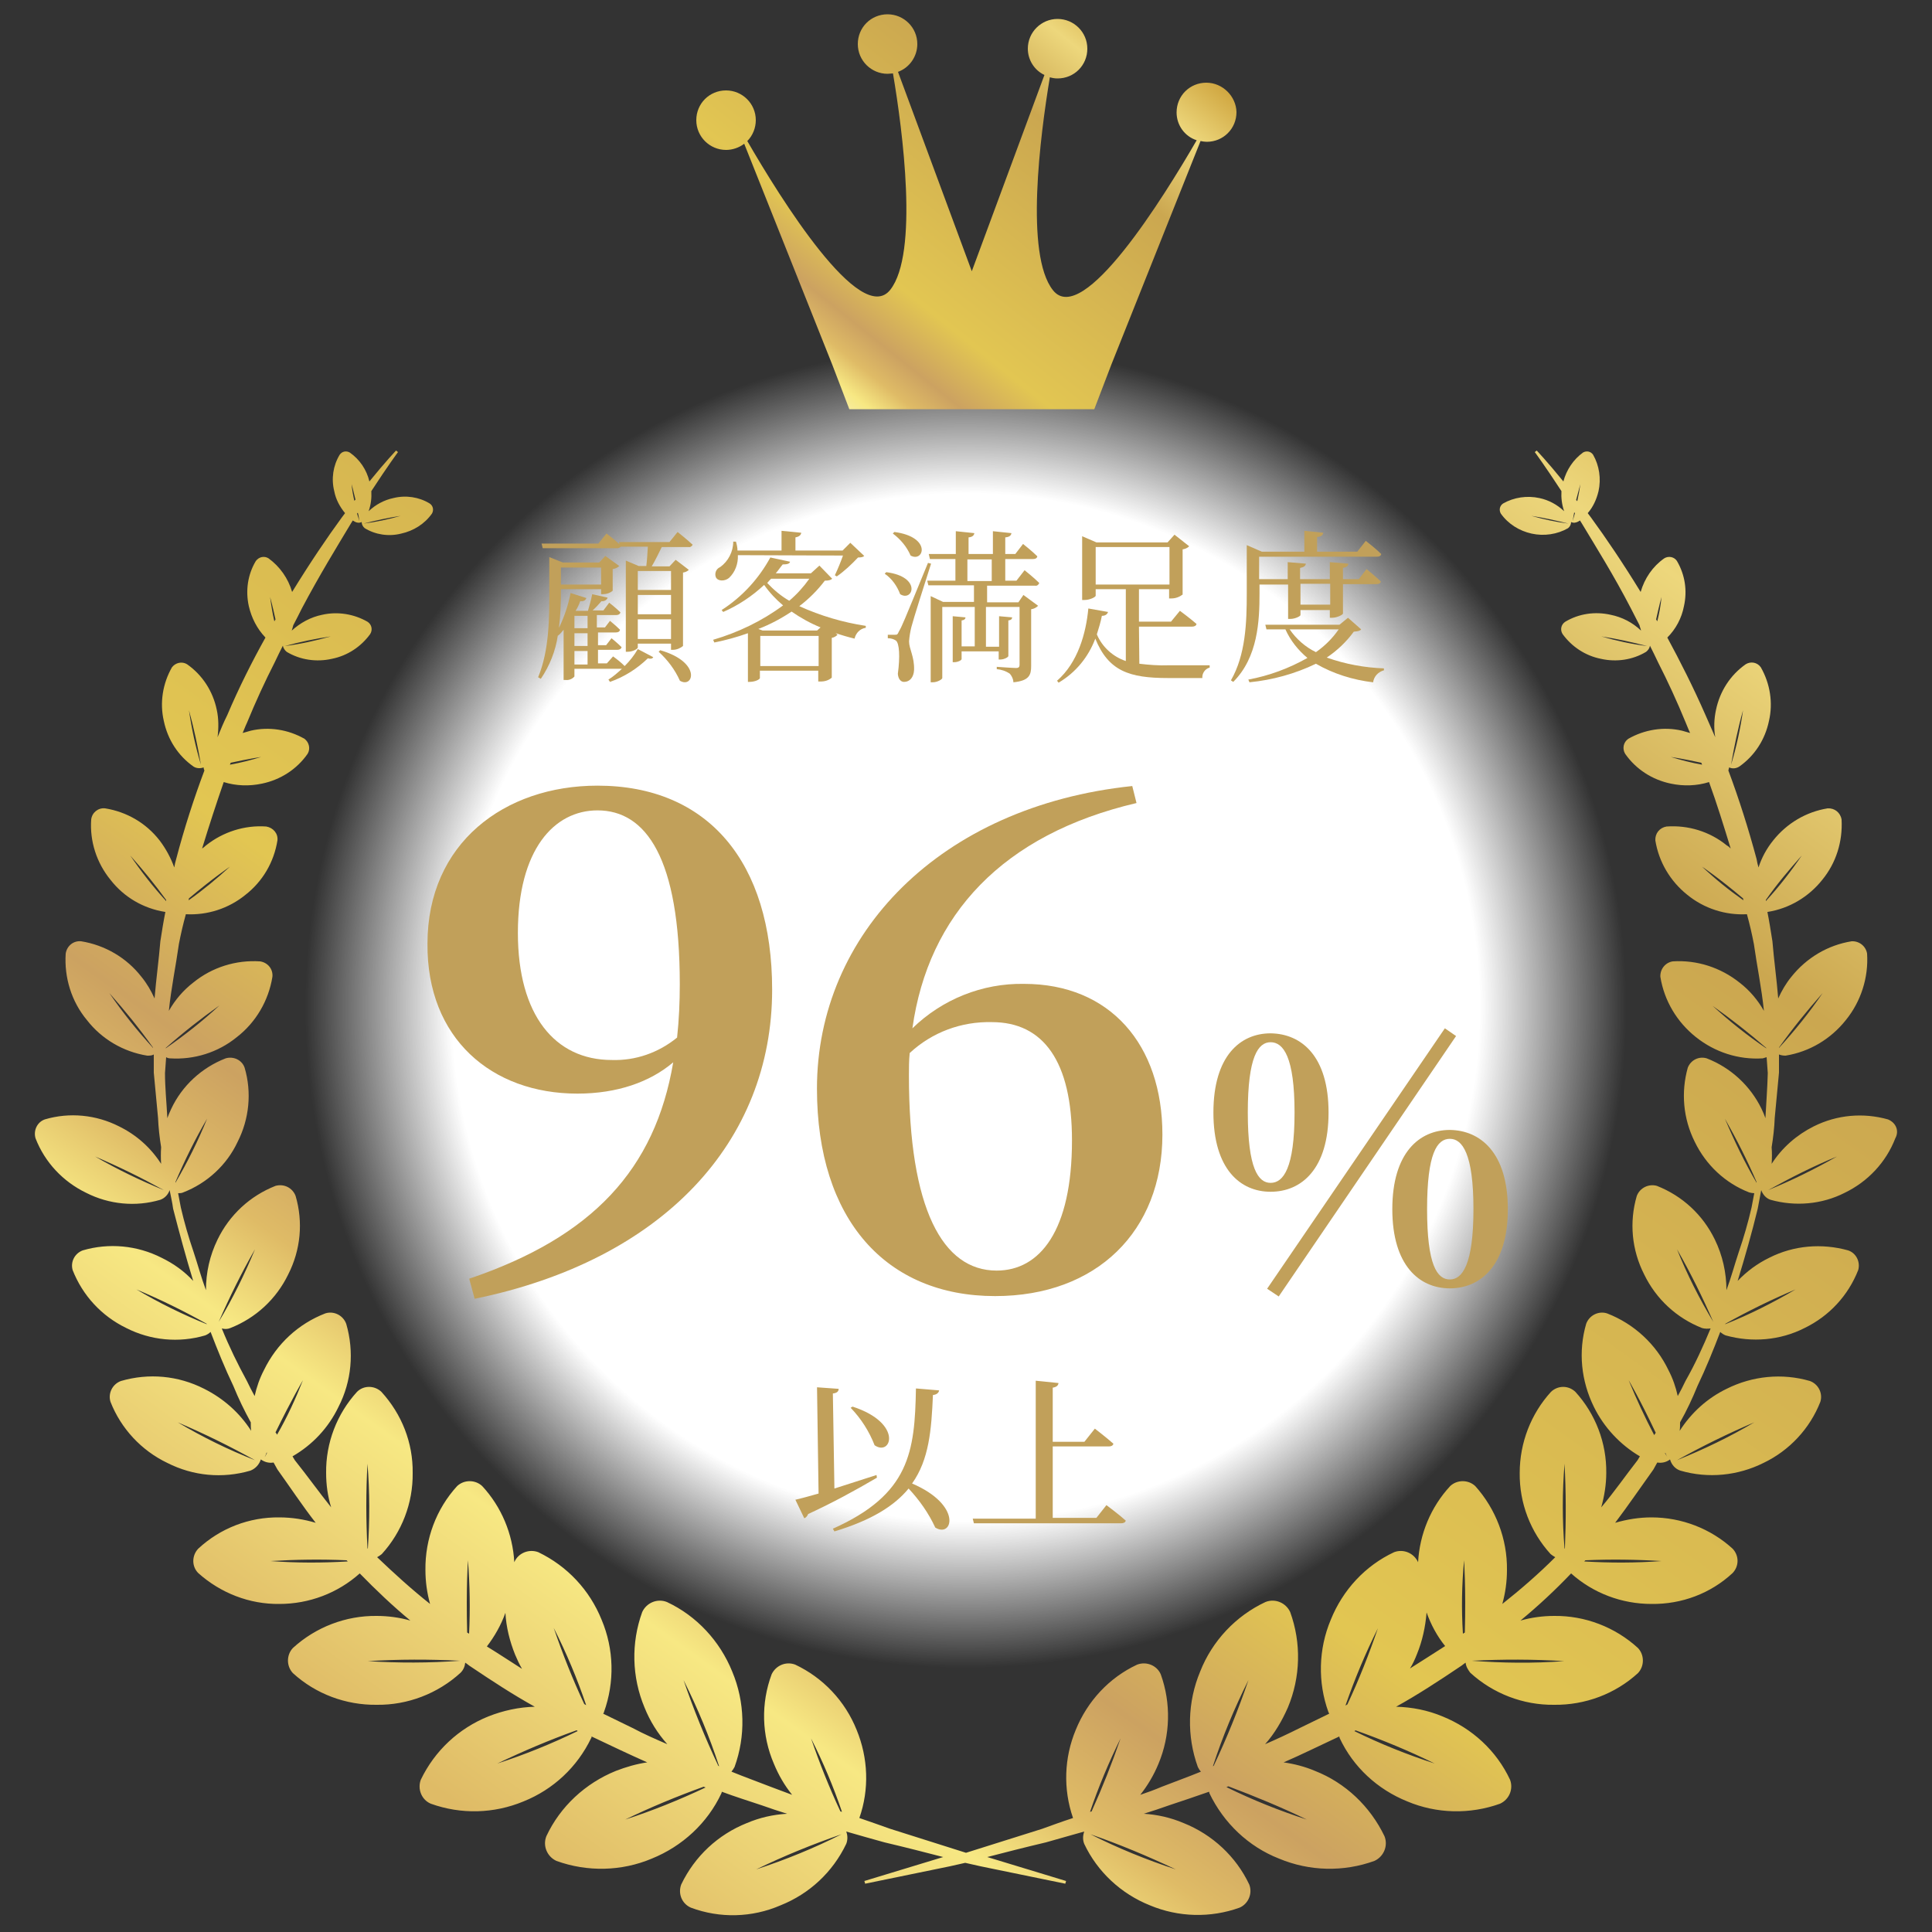 <?xml version="1.0" encoding="utf-8"?>
<!-- Generator: Adobe Illustrator 26.0.1, SVG Export Plug-In . SVG Version: 6.00 Build 0)  -->
<svg version="1.1" id="レイヤー_1" xmlns="http://www.w3.org/2000/svg" xmlns:xlink="http://www.w3.org/1999/xlink" x="0px"
	 y="0px" viewBox="0 0 500 500" style="enable-background:new 0 0 500 500;" xml:space="preserve">
<rect x="0" y="0" width="500" height="500" fill="#333333" stroke="none"/>
<style type="text/css">
	.st0{fill:url(#楕円形_256_00000131352222563671396950000004770620535783595944_);}
	.st1{fill:#C1A05A;}
	.st2{fill:url(#パス_5120_00000150793018039129349260000006140059755083638164_);}
	.st3{fill:url(#パス_5124_00000026850241429323365710000014392521215120826765_);}
</style>
<g>
	
		<radialGradient id="楕円形_256_00000091703372690181007740000006561957951687782583_" cx="2.327" cy="499.028" r="0.887" gradientTransform="matrix(194 0 0 -194 -201.5 97071.469)" gradientUnits="userSpaceOnUse">
		<stop  offset="0" style="stop-color:#FFFFFF"/>
		<stop  offset="0.778" style="stop-color:#FFFFFF"/>
		<stop  offset="1" style="stop-color:#FFFFFF;stop-opacity:0"/>
	</radialGradient>
	
		<circle id="楕円形_256" style="fill:url(#楕円形_256_00000091703372690181007740000006561957951687782583_);" cx="250" cy="260.1" r="172"/>
	<g id="グループ_2469" transform="translate(73.562 75.275)">
		<path id="パス_5115" class="st1" d="M85.1,94.6c1.1,0.8,2.1,1.6,3,2.5c1.3-1.3,2.5-2.8,3.4-4.4l4,2.1c-0.2,0.4-0.7,0.5-1.4,0.3
			c-2.8,2.7-6.1,4.8-9.8,6.1l-0.4-0.6c1.3-0.8,2.4-1.8,3.5-2.8H75.1v2c-0.6,0.7-1.5,1-2.3,0.9h-0.5v-13c-0.4,0.5-0.9,1.1-1.4,1.5
			l-0.1,0c-0.6,4-2.1,7.8-4.4,11.2l-0.7-0.4c2.9-7,2.9-15.4,2.9-22.4v-8.7l3.5,1.4h9.4l1.6-1.7l3.6,2.6c-0.5,0.5-1.1,0.7-1.7,0.8
			v5.6c-0.7,0.6-1.6,0.9-2.6,0.9H82v-1.3H71.6v0.3c0,3.2-0.1,6.5-0.5,9.7c1.4-2.9,2.4-5.9,3-9l4.1,1.3c-0.2,0.5-0.6,0.9-1.6,0.8
			c-0.3,0.9-0.7,1.7-1.2,2.5l0.1,0h3.1c0.4-1.4,0.8-2.8,1.1-4.3l4,0.9c-0.2,0.6-0.9,1-1.6,0.9c-0.7,0.8-1.5,1.7-2.3,2.4h2.8l1.5-2
			c0,0,1.8,1.4,2.9,2.5c-0.1,0.5-0.6,0.7-1.1,0.7h-5v3.2H83l1.3-1.7c0,0,1.6,1.3,2.6,2.3c-0.1,0.5-0.5,0.7-1.1,0.7h-4.6v3.3h2.1
			l1.4-1.8c0,0,1.6,1.3,2.6,2.3c-0.1,0.5-0.6,0.7-1.1,0.7h-5v3.5h2.3L85.1,94.6z M101.8,62.4c0,0,2.4,1.9,3.9,3.3
			c-0.2,0.4-0.6,0.7-1.1,0.6h-6.9c-0.8,1.6-1.7,3.5-2.6,5h4.6l1.6-1.7l3.4,2.6c-0.4,0.4-0.9,0.6-1.5,0.7v19c-0.7,0.6-1.7,1-2.6,1
			h-0.5v-1.6h-8.6v1c0,0.3-1.2,1.1-2.6,1.1h-0.5V69.8l3.3,1.4h2c0.2-1.5,0.3-3.5,0.4-5h-7c-0.3,0.3-0.6,0.4-1,0.4H66.9l-0.3-1.2
			h14.7l2.1-2.6c0,0,2,1.5,3.4,2.8l-0.2-0.6h13.1L101.8,62.4z M71.6,71.6V76H82v-4.4H71.6z M75.1,84.1v3.2h3.4v-3.2H75.1z
			 M78.5,88.6h-3.4v3.3h3.4V88.6z M75.1,96.7h3.4v-3.5h-3.4V96.7z M91.5,72.5v4.9h8.6v-4.9H91.5z M91.5,83.7h8.6v-5h-8.6V83.7z
			 M100.1,90.1v-5.1h-8.6v5.1H100.1z M97.3,93c10.8,3.1,8.6,10,5.1,7.9c-1.3-2.9-3.2-5.4-5.5-7.5L97.3,93z"/>
		<path id="パス_5116" class="st1" d="M141.8,74.5c-0.3,0.3-0.8,0.5-1.9,0.5c-1.9,2.5-4.1,4.7-6.6,6.6c5.5,2.5,11.3,4.2,17.2,5.1
			l0,0.5c-1.5,0.2-2.6,1.4-2.9,2.8c-1.7-0.4-3.3-0.9-4.9-1.4l0.5,0.4c-0.4,0.4-0.9,0.7-1.5,0.8v10.3c-0.8,0.7-1.8,1-2.9,1h-0.6v-2.8
			h-15.1v1.9c0,0.3-1.1,1-2.8,1H120V88.6c-2.8,1-5.7,1.8-8.7,2.4l-0.3-0.7c6.5-1.9,12.7-4.9,18.1-8.9c-1.8-1.5-3.5-3.3-4.9-5.3
			c-3.1,2.9-6.7,5.3-10.6,7l-0.4-0.5c5.3-3.4,9.6-8.1,12.6-13.6l5.1,1.1c-0.1,0.5-0.7,0.7-1.9,0.7c-0.6,0.7-1.1,1.5-1.8,2.3h9.1
			l2.2-2L141.8,74.5z M117.4,68.4c0.1,2.2-0.7,4.4-2.3,5.9c-1.1,0.9-2.9,0.9-3.4-0.2c-0.4-1,0.1-2.2,1.1-2.6c2.1-1.5,3.4-4,3.4-6.6
			h0.7c0.2,0.7,0.4,1.5,0.4,2.3h11.4v-5.1l5.1,0.5c-0.1,0.6-0.5,1-1.5,1.2v3.4h12.2l2-2l3.6,3.4c-0.3,0.3-0.8,0.4-1.6,0.4
			c-1.7,1.8-3.5,3.5-5.5,4.9l-0.5-0.3c0.8-1.7,1.5-3.4,2.1-5.1L117.4,68.4z M138.8,87.1c-2.7-1.1-5.2-2.5-7.5-4.1
			c-2.7,1.8-5.5,3.3-8.6,4.5l1.1,0.4h14.1L138.8,87.1z M138.3,97.1v-7.8h-15.1v7.8H138.3z M126,74.5c-0.3,0.3-0.7,0.7-1,1.1
			c1.7,1.8,3.6,3.4,5.7,4.6c2-1.7,3.7-3.6,5.2-5.7L126,74.5z"/>
		<path id="パス_5117" class="st1" d="M155.8,72.8c9.3,1.2,6.9,7.8,3.6,5.7c-0.8-2.1-2.1-4-4-5.3L155.8,72.8z M167.4,70.6
			c-1.6,5-4.6,14.4-5.1,16.4c-0.3,1.2-0.5,2.4-0.6,3.7c0,2,1.4,3.9,1.3,7.4c-0.1,1.9-1.1,3.1-2.6,3.1c-0.8,0-1.5-0.7-1.6-2.1
			c0.6-4.4,0.4-7.9-0.5-8.6c-0.6-0.4-1.3-0.6-2.1-0.6v-0.9h1.8c0.6,0,0.7,0,1.1-0.9c0.8-1.4,0.8-1.4,7.5-17.7L167.4,70.6z
			 M157.9,62.4c9.8,1.3,7.6,8,4.2,6.1c-1-2.3-2.6-4.2-4.6-5.7L157.9,62.4z M191.3,78.7l3.8,2.8c-0.5,0.5-1.1,0.8-1.8,0.9v14.7
			c0,2.3-0.5,3.8-4.6,4.2c0-0.8-0.4-1.6-0.9-2.2c-1-0.7-2.2-1.1-3.4-1.2v-0.6c0,0,4.1,0.3,5,0.3c0.7,0,0.9-0.3,0.9-0.8V81.8h-8.7
			v10.3h3.4v-7.9l3.4,0.3c-0.1,0.5-0.3,0.7-1,0.8v9.2c0,0.3-1.1,0.9-2,0.9h-0.5v-2.1h-9.6v2c0,0.3-1,0.8-1.9,0.8h-0.4V84.2l3.3,0.3
			c0,0.4-0.3,0.7-1,0.8v6.7h3.4V81.8h-8.4v18.4c0,0.3-1.2,1.1-2.5,1.1h-0.5V79l3.2,1.5h8v-4.3h-11.8l-0.3-1.2h7.3v-5.6h-6.6
			l-0.3-1.3h7v-5.9l4.8,0.5c-0.1,0.6-0.5,1-1.5,1.1v4.3h6.3v-5.9l4.8,0.5c-0.1,0.6-0.5,1-1.6,1.1v4.3h2.6l2-2.6c0,0,2.3,1.8,3.7,3.2
			c-0.1,0.5-0.5,0.7-1.1,0.7h-7.2v5.6h2.9l2.1-2.7c0,0,2.4,1.9,3.8,3.3c-0.2,0.5-0.6,0.8-1.1,0.7h-12.4v4.3h8.1L191.3,78.7z
			 M176.8,75.1h6.3v-5.6h-6.3V75.1z"/>
		<path id="パス_5118" class="st1" d="M221.3,96.5c2.5,0.3,5.1,0.5,7.6,0.4c2.4,0,7.9,0,10.6,0v0.6c-1.2,0.3-2,1.5-1.9,2.7h-8.9
			c-10,0-15.4-1.8-18.8-10.2c-1.8,4.8-5.1,8.8-9.5,11.4l-0.4-0.5c5.4-4.7,7.5-12.3,8.1-18.7l5.1,0.9c-0.2,0.6-0.7,1-1.6,1
			c-0.3,1.6-0.8,3.2-1.3,4.8c1.4,3.3,4.2,5.8,7.5,6.9V77.2H210v1.7c0,0.3-1.4,1.1-2.9,1.1h-0.6V63.5l3.7,1.6h18.4l1.8-2l3.8,3
			c-0.5,0.5-1.1,0.7-1.7,0.8v11.7c-0.8,0.6-1.8,1-2.9,1h-0.6v-2.4h-7.8v8.4h8.3l2.3-2.8c0,0,2.7,2,4.3,3.4c-0.1,0.5-0.6,0.7-1.2,0.7
			h-13.7L221.3,96.5z M229.1,76v-9.7H210V76H229.1z"/>
		<path id="パス_5119" class="st1" d="M252.4,78.3c0,7.1-0.4,16.5-6.8,22.9l-0.6-0.4c3.8-6.6,4.1-14.9,4.1-22.5V65.8l3.9,1.7h11
			v-5.4l4.9,0.5c-0.1,0.6-0.5,1-1.6,1.1v3.8h10.4l2.2-2.8c0,0,2.6,2,4,3.4c-0.1,0.5-0.5,0.7-1.1,0.7h-30.5v5.8h7.4v-4.4l4.7,0.4
			c-0.1,0.6-0.5,0.9-1.5,1.1v2.9h7.7v-4.4l4.8,0.4c-0.1,0.6-0.4,0.9-1.4,1.1v2.9h4.1l2-2.6c0,0,2.3,1.9,3.7,3.2
			c-0.1,0.5-0.5,0.7-1.1,0.7H274v7.6c0,0.3-1.5,1.1-2.8,1.1h-0.6v-2H263v1.3c0,0.3-1.4,1-2.6,1h-0.6v-8.9h-7.4L252.4,78.3z
			 M278.7,87.6c-0.3,0.4-0.8,0.5-1.9,0.6c-1.9,2.6-4.3,4.9-7,6.7c4.8,1.7,9.7,2.6,14.8,2.8l0,0.5c-1.5,0.4-2.6,1.6-2.8,3.1
			c-5.2-0.6-10.3-2.2-14.8-4.8c-5.4,2.6-11.2,4.2-17.2,4.8l-0.3-0.7c5.4-1,10.5-2.9,15.3-5.6c-2.4-2-4.4-4.5-5.7-7.4h-4.9l-0.3-1.2
			h19.2l2.2-1.8L278.7,87.6z M260.2,87.6c1.7,2.5,4.1,4.6,6.8,5.9c2.3-1.6,4.3-3.6,5.9-5.9H260.2z M263,75.8v5.4h7.7v-5.4H263z"/>
	</g>
	
		<linearGradient id="パス_5120_00000102524926066692822600000011016549538638947498_" gradientUnits="userSpaceOnUse" x1="1.264" y1="498.28" x2="2.878" y2="500.043" gradientTransform="matrix(271.991 0 0 -213.948 -318.487 107081.727)">
		<stop  offset="0.11" style="stop-color:#DFBB66"/>
		<stop  offset="0.229" style="stop-color:#F7E883"/>
		<stop  offset="0.273" style="stop-color:#DFBB66"/>
		<stop  offset="0.322" style="stop-color:#CCA261"/>
		<stop  offset="0.412" style="stop-color:#E2C652"/>
		<stop  offset="0.768" style="stop-color:#CBA750"/>
		<stop  offset="0.893" style="stop-color:#EDD77C"/>
		<stop  offset="1" style="stop-color:#CDA23B"/>
	</linearGradient>
	<path id="パス_5120" style="fill:url(#パス_5120_00000102524926066692822600000011016549538638947498_);" d="M488.6,289.7
		c-6.4-1.8-13.2-1.2-19.2,1.8c-4.4,2.2-8.2,5.5-10.9,9.7c0.1-1.4,0.1-2.9,0-4.3c0.4-2.5,0.7-5,0.8-7.6c0.4-3.9,0.7-7.8,1.1-11.7
		c0-1.6,0-3.2,0-4.7c0.5,0.2,1.1,0.3,1.7,0.3c6.2-1,11.7-4.3,15.6-9.2c3.9-4.8,5.9-11,5.5-17.2c-0.3-1.9-2-3.3-4-3.2
		c-6.2,1-11.7,4.3-15.6,9.2c-1.4,1.7-2.5,3.6-3.4,5.6c-0.4-5-1.1-9.9-1.5-14.8c-0.4-2.5-0.8-5.1-1.3-7.6c0,0,0,0,0.1,0
		c5.6-0.9,10.6-3.9,14.1-8.3c3.6-4.4,5.3-9.9,5-15.6c-0.3-1.8-1.8-3-3.6-2.9c-5.6,0.9-10.6,3.9-14.1,8.3c-1.7,2.1-3,4.5-3.8,7
		c-0.2-0.7-0.4-1.5-0.5-2.2c-2.1-7.8-4.5-15.4-7.3-22.9c0.1-0.3,0.1-0.5,0.2-0.8c0.8,0.4,1.8,0.3,2.6-0.2c4-2.8,6.7-7,7.7-11.8
		c1.1-4.7,0.3-9.7-2.1-13.9c-0.9-1.3-2.6-1.6-3.9-0.8c-4,2.8-6.7,7-7.7,11.8c-0.5,2.3-0.6,4.7-0.2,7.1c-0.8-1.9-1.7-3.8-2.5-5.7
		c-3.2-7.3-6.6-14-9.9-20.1c2.2-2.2,3.7-5,4.3-8.1c0.9-4,0.3-8.1-1.8-11.7c-0.7-1.1-2.2-1.4-3.3-0.7c-3,2.1-5.1,5.2-6.1,8.7
		c-4.6-7.5-9-14-12.8-19.2c-0.3-0.4-0.6-0.8-0.9-1.2c1.4-1.6,2.3-3.6,2.8-5.7c0.7-3.2,0.2-6.6-1.4-9.4c-0.6-0.9-1.7-1.1-2.6-0.6
		c-2.5,1.8-4.3,4.5-5.1,7.5c-4.3-5.3-6.9-8-6.9-8l-0.5,0.4c0,0,2.6,3.5,6.9,10.1c-0.1,1.7,0.1,3.5,0.7,5.2c-1.8-1.7-4-2.9-6.4-3.4
		c-3.2-0.7-6.6-0.2-9.4,1.4c-0.9,0.6-1.1,1.7-0.6,2.6c1.9,2.7,4.8,4.5,8,5.2c3.2,0.7,6.6,0.2,9.4-1.4c0.5-0.4,0.8-1,0.8-1.6
		c0.6,0.3,1.2,0.2,1.8-0.1c0,0,0.2-0.1,0.5-0.3c0.2,0.3,0.3,0.5,0.5,0.8c3.6,6,8.2,13.3,12.7,22c0.7,1.4,1.5,2.9,2.2,4.3
		c0.1,0.5,0.3,0.9,0.4,1.4c-2.2-2.1-4.9-3.5-7.9-4.1c-4-0.9-8.2-0.3-11.7,1.8c-1.1,0.7-1.4,2.1-0.7,3.2c2.4,3.3,5.9,5.6,9.9,6.4
		c4,0.9,8.2,0.3,11.7-1.8c0.5-0.4,0.9-0.9,1-1.6c0.7,1.4,1.4,2.8,2.1,4.3c2.5,4.9,4.9,10.1,7.2,15.7c0.4,0.9,0.7,1.8,1.1,2.6
		c-0.7-0.2-1.4-0.4-2.1-0.6c-4.7-1.1-9.7-0.3-13.9,2.1c-1.3,0.9-1.6,2.6-0.8,3.9c2.8,4,7,6.7,11.8,7.7c3.3,0.7,6.7,0.6,9.9-0.4
		c2,5.5,3.8,11.3,5.6,17.2c-0.3-0.3-0.6-0.6-1-0.8c-4.4-3.6-10-5.3-15.6-4.9c-1.8,0.3-3,1.8-2.9,3.6c0.9,5.6,3.9,10.6,8.3,14.1
		c4.3,3.5,9.8,5.3,15.4,5c0.7,2.5,1.3,5.1,1.8,7.7c0.8,5.7,2,11.4,2.6,17.3c-1.6-2.8-3.7-5.3-6.3-7.3c-4.9-3.9-11-5.9-17.3-5.5
		c-1.9,0.3-3.3,2-3.2,4c1,6.2,4.3,11.7,9.2,15.6c4.9,3.9,11,5.9,17.3,5.5c0.3-0.1,0.7-0.2,1-0.3c0.1,1.4,0.2,2.7,0.3,4.1
		c-0.1,3.8-0.4,7.7-0.6,11.5c0,0.1,0,0.1,0,0.2c-0.3-0.8-0.6-1.6-1-2.4c-2.9-6-8-10.7-14.2-13.1c-2-0.6-4.1,0.4-4.9,2.4
		c-1.8,6.4-1.2,13.2,1.8,19.2c2.9,6,7.9,10.7,14.1,13.1c0.4,0.1,0.9,0.2,1.3,0.2c-0.2,1.2-0.5,2.5-0.7,3.7c-0.9,3.9-2,7.7-3.3,11.5
		c-1.1,3.3-2,6.7-3.2,9.9c0-4.5-1-9-3-13.1c-3.1-6.4-8.4-11.3-15-13.9c-2.1-0.6-4.4,0.5-5.2,2.6c-2,6.8-1.3,14,1.9,20.3
		c3.1,6.4,8.4,11.3,15,13.9c0.7,0.2,1.5,0.2,2.2,0.1c-1.9,4.6-4,9.2-6.5,13.6c-0.6,1.3-1.3,2.6-2,3.9c-0.5-2.3-1.3-4.6-2.4-6.7
		c-3.2-6.7-8.9-12-15.9-14.7c-2.2-0.7-4.6,0.5-5.4,2.7c-2.1,7.2-1.3,14.8,2,21.5c2.6,5.3,6.8,9.8,11.9,12.8c-0.2,0.3-0.4,0.7-0.6,1
		c-3.2,4.1-6.1,8.3-9.4,12.2c0.8-2.9,1.3-5.9,1.3-8.9c0.1-7.8-2.8-15.3-8-21c-1.8-1.7-4.5-1.7-6.3,0c-5.2,5.7-8.1,13.2-8.1,21
		c-0.1,7.8,2.8,15.3,8,21c0.4,0.3,0.8,0.6,1.2,0.8c-4.3,4.3-8.9,8.3-13.7,12.1c0.8-2.9,1.2-5.8,1.2-8.8c0.1-8-2.9-15.8-8.2-21.7
		c-1.8-1.7-4.7-1.7-6.5,0c-5,5.4-7.9,12.4-8.3,19.7l0,0c-1.1-2.4-3.8-3.5-6.2-2.6c-7.5,3.5-13.3,9.8-16.4,17.5
		c-3.2,7.6-3.4,16.2-0.6,23.9c0.1,0.1,0.1,0.3,0.2,0.4l-7.6,3.7c-3,1.5-6,2.9-9,4.2c2.5-2.8,4.4-6.1,5.9-9.5
		c3.3-7.9,3.5-16.7,0.6-24.7c-1.1-2.4-3.9-3.6-6.4-2.6c-7.7,3.6-13.8,10.1-16.9,18c-3.3,7.9-3.5,16.7-0.6,24.7
		c0.2,0.4,0.5,0.9,0.8,1.2c-3.4,1.4-6.8,2.6-10.1,3.9c-1.9,0.8-3.8,1.5-5.6,2.1c1.9-2.4,3.5-5.1,4.7-8c3.1-7.4,3.3-15.7,0.6-23.2
		c-1-2.3-3.7-3.4-6.1-2.5c-7.3,3.4-12.9,9.5-15.9,16.9c-3,7.2-3.3,15.3-0.7,22.8c-2.8,0.9-5.5,1.9-8,2.8l-19.7,6.2l-19.6-6.2
		c-2.6-0.9-5.3-1.9-8-2.8c2.6-7.4,2.3-15.5-0.7-22.8c-3-7.5-8.7-13.5-15.9-16.9c-2.4-0.9-5,0.2-6.1,2.5c-2.8,7.5-2.6,15.8,0.6,23.2
		c1.2,2.9,2.7,5.5,4.7,8c-1.9-0.7-3.7-1.4-5.6-2.1c-3.3-1.3-6.7-2.5-10.1-3.9c0.3-0.4,0.6-0.8,0.8-1.2c2.9-8,2.7-16.8-0.6-24.7
		c-3.2-7.9-9.2-14.4-16.9-18c-2.5-1-5.3,0.2-6.4,2.6c-2.9,8-2.7,16.8,0.6,24.7c1.4,3.5,3.4,6.7,5.9,9.5c-3-1.3-6-2.6-9-4.2l-7.6-3.7
		c0.1-0.1,0.2-0.3,0.2-0.4c2.8-7.8,2.6-16.3-0.6-23.9c-3.1-7.7-8.9-13.9-16.4-17.5c-2.4-0.9-5.2,0.2-6.2,2.6l0,0
		c-0.4-7.3-3.3-14.3-8.3-19.7c-1.8-1.7-4.7-1.7-6.5,0c-5.4,5.9-8.3,13.7-8.2,21.7c0,3,0.4,5.9,1.2,8.8c-4.8-3.8-9.3-7.9-13.7-12.1
		c0.4-0.2,0.8-0.5,1.2-0.8c5.2-5.7,8.1-13.2,8-21c0.1-7.8-2.8-15.2-8.1-21c-1.8-1.7-4.6-1.7-6.3,0c-5.2,5.7-8.1,13.2-8,21
		c0,3,0.4,6,1.3,8.9c-3.2-4-6.2-8.2-9.4-12.2c-0.2-0.3-0.4-0.7-0.6-1c5.2-3,9.3-7.4,11.9-12.8c3.4-6.6,4.1-14.3,2-21.5
		c-0.8-2.2-3.2-3.4-5.4-2.7c-7,2.7-12.6,7.9-15.9,14.7c-1.1,2.1-1.9,4.4-2.4,6.7c-0.7-1.3-1.4-2.6-2-3.9c-2.4-4.4-4.6-8.9-6.5-13.6
		c0.7,0.2,1.5,0.2,2.2-0.1c6.6-2.6,11.9-7.5,15-13.9c3.2-6.3,3.9-13.5,1.9-20.3c-0.8-2.1-3-3.2-5.2-2.6c-6.6,2.6-11.9,7.5-15,13.9
		c-2,4.1-3,8.5-3,13.1c-1.2-3.2-2.1-6.6-3.2-9.9c-1.3-3.8-2.4-7.6-3.3-11.5c-0.2-1.2-0.5-2.5-0.7-3.7c0.4,0,0.9,0,1.3-0.2
		c6.2-2.4,11.3-7.1,14.1-13.1c3-5.9,3.7-12.8,1.8-19.2c-0.7-2-2.9-3-4.9-2.4c-6.2,2.4-11.3,7.1-14.1,13.1c-0.4,0.8-0.7,1.6-1,2.4
		c0-0.1,0-0.2,0-0.2c-0.2-3.9-0.6-7.7-0.6-11.5c0.1-1.4,0.2-2.7,0.3-4.1c0.3,0.2,0.7,0.3,1,0.3c6.2,0.4,12.4-1.5,17.3-5.5
		c4.9-3.8,8.2-9.4,9.2-15.6c0.2-2-1.2-3.7-3.2-4c-6.2-0.4-12.4,1.5-17.3,5.5c-2.6,2-4.7,4.5-6.3,7.3c0.6-5.9,1.8-11.6,2.6-17.3
		c0.5-2.6,1.1-5.2,1.8-7.7c5.6,0.3,11.1-1.5,15.4-5c4.5-3.5,7.4-8.5,8.3-14.1c0.2-1.8-1.1-3.3-2.9-3.6c-5.6-0.4-11.2,1.4-15.6,4.9
		c-0.3,0.3-0.7,0.6-1,0.8c1.8-5.9,3.7-11.7,5.6-17.2c3.2,1,6.6,1.1,9.9,0.4c4.8-1,9-3.7,11.8-7.7c0.8-1.3,0.4-3-0.8-3.9
		c-4.2-2.4-9.2-3.2-13.9-2.1c-0.7,0.2-1.4,0.4-2.1,0.6c0.4-0.9,0.7-1.8,1.1-2.6c2.3-5.6,4.7-10.8,7.2-15.7c0.7-1.5,1.4-2.9,2.1-4.3
		c0.1,0.6,0.5,1.2,1,1.6c3.5,2.1,7.7,2.7,11.7,1.8c4-0.8,7.5-3.1,9.9-6.4c0.7-1.1,0.4-2.5-0.7-3.2c-3.5-2-7.7-2.7-11.7-1.8
		c-3,0.6-5.7,2.1-7.9,4.1c0.1-0.4,0.3-0.9,0.4-1.4c0.8-1.5,1.5-2.9,2.2-4.3c4.6-8.7,9.1-16,12.7-22c0.2-0.3,0.3-0.5,0.5-0.8
		c0.3,0.2,0.5,0.3,0.5,0.3c0.5,0.3,1.2,0.4,1.8,0.1c0,0.6,0.3,1.2,0.8,1.6c2.8,1.7,6.2,2.2,9.4,1.4c3.2-0.7,6.1-2.5,8-5.2
		c0.5-0.9,0.3-2-0.6-2.6c-2.8-1.7-6.2-2.2-9.4-1.4c-2.4,0.5-4.6,1.7-6.4,3.4c0.6-1.7,0.8-3.4,0.7-5.2c4.3-6.6,6.9-10.1,6.9-10.1
		l-0.5-0.4c0,0-2.6,2.7-6.9,8c-0.7-3-2.5-5.7-5.1-7.5c-0.9-0.5-2-0.3-2.6,0.6c-1.7,2.8-2.2,6.2-1.4,9.4c0.4,2.1,1.4,4,2.8,5.7
		c-0.3,0.4-0.6,0.8-0.9,1.2c-3.8,5.2-8.2,11.7-12.8,19.2c-1-3.5-3.2-6.6-6.1-8.7c-1.1-0.7-2.5-0.4-3.3,0.7
		c-2.1,3.5-2.7,7.7-1.8,11.7c0.7,3,2.1,5.8,4.3,8.1c-3.4,6.1-6.8,12.8-9.9,20.1c-0.9,1.8-1.7,3.7-2.5,5.7c0.3-2.4,0.3-4.8-0.2-7.1
		c-1-4.8-3.7-9-7.7-11.8c-1.3-0.8-3-0.4-3.9,0.8c-2.4,4.2-3.2,9.2-2.1,13.9c1,4.8,3.7,9,7.7,11.8c0.8,0.5,1.8,0.5,2.6,0.2
		c0,0.3,0.1,0.6,0.2,0.8c-2.7,7.2-5.2,14.9-7.3,22.9c-0.2,0.7-0.4,1.5-0.5,2.2c-0.9-2.5-2.2-4.9-3.8-7c-3.5-4.5-8.5-7.4-14.1-8.3
		c-1.8-0.2-3.4,1.1-3.6,2.9c-0.4,5.6,1.4,11.2,5,15.6c3.5,4.5,8.5,7.4,14.1,8.3c0,0,0,0,0.1,0c-0.5,2.5-0.9,5-1.3,7.6
		c-0.4,4.9-1.1,9.8-1.5,14.8c-0.9-2-2-3.9-3.4-5.6c-3.8-4.9-9.4-8.2-15.6-9.2c-2-0.2-3.7,1.2-4,3.2c-0.4,6.2,1.5,12.4,5.5,17.2
		c3.8,4.9,9.4,8.2,15.6,9.2c0.6,0,1.2,0,1.7-0.3c0,1.6,0,3.1,0,4.7c0.4,3.9,0.7,7.8,1.1,11.7c0.1,2.5,0.4,5.1,0.8,7.6
		c-0.1,1.4-0.1,2.9,0,4.3c-2.7-4.2-6.4-7.5-10.9-9.7c-5.9-3-12.8-3.7-19.2-1.8c-2,0.7-3,2.9-2.4,4.9c2.4,6.2,7.1,11.2,13.1,14.1
		c5.9,3,12.8,3.7,19.2,1.8c1.1-0.4,2-1.3,2.4-2.5c0.3,1.6,0.7,3.2,0.9,4.8c1.6,6.2,3.3,12.5,5.2,18.7c-2.3-2.5-5.1-4.5-8.2-6
		c-6.3-3.2-13.6-3.9-20.4-1.9c-2.1,0.8-3.2,3-2.6,5.1c2.6,6.6,7.5,11.9,13.9,15c6.3,3.2,13.6,3.9,20.4,1.9c0.5-0.2,1-0.5,1.4-0.9
		c1.8,4.7,3.7,9.4,5.9,14c1.3,3.2,2.8,6.3,4.5,9.4c0,0.8,0,1.5,0.1,2.2c-3-4.7-7.2-8.4-12.2-10.9c-6.7-3.4-14.3-4.1-21.5-2
		c-2.2,0.8-3.4,3.2-2.7,5.4c2.7,6.9,8,12.6,14.7,15.8c6.7,3.4,14.3,4.1,21.5,2c1.3-0.5,2.3-1.6,2.7-2.9c1,0.7,2.1,1,3.3,0.8
		c0.3,0.6,0.7,1.2,1,1.8c3.3,4.6,6.4,9.3,9.9,13.8c-3-0.9-6.2-1.4-9.4-1.4c-7.8-0.1-15.3,2.8-21,8.1c-1.7,1.8-1.7,4.6,0,6.3
		c5.8,5.2,13.3,8.1,21,8c7.7,0,15.1-2.8,20.8-7.9c4.2,4.3,8.5,8.4,13.1,12.2c-2.8-0.8-5.8-1.2-8.7-1.2c-8-0.1-15.8,2.9-21.7,8.3
		c-1.7,1.8-1.7,4.7,0,6.5c5.9,5.4,13.7,8.3,21.7,8.2c8,0.1,15.8-2.9,21.7-8.3c0.7-0.7,1.1-1.6,1.2-2.6c0.5,0.3,0.9,0.7,1.4,1
		c5.5,3.7,11,7.3,16.6,10.4c-4.1,0.1-8.2,1-12,2.5c-7.7,3.1-13.9,8.9-17.5,16.4c-0.9,2.4,0.2,5.2,2.6,6.2c7.8,2.8,16.3,2.6,24-0.6
		c7.7-3.1,13.9-8.9,17.5-16.4c0.1-0.1,0.1-0.3,0.1-0.4l7.4,3.5c2.4,1.1,4.7,2.2,7,3.2c-2.8,0.4-5.5,1.2-8.1,2.2
		c-7.9,3.2-14.4,9.2-18,16.9c-1,2.5,0.2,5.3,2.6,6.4c8,2.9,16.9,2.7,24.7-0.6c7.9-3.2,14.4-9.2,18-16.9c0-0.1,0.1-0.2,0.1-0.4
		c3.5,1.3,7,2.4,10.3,3.5c2.2,0.8,4.4,1.5,6.6,2.2c-3.6,0.2-7.1,1-10.4,2.4c-7.5,3-13.5,8.6-17,15.9c-0.9,2.4,0.2,5,2.5,6
		c7.5,2.8,15.8,2.6,23.2-0.6c7.5-3,13.5-8.6,17-15.9c0.4-1,0.4-2.2,0-3.2c3.4,1,6.7,1.9,9.9,2.8c5.5,1.3,10.6,2.6,15.2,3.8
		l-20.4,6.2l0.2,0.7l21.9-4.5c1.3-0.3,2.6-0.6,4-0.9c1.4,0.3,2.7,0.6,4,0.9l21.9,4.5l0.2-0.7l-20.4-6.2c4.6-1.2,9.7-2.5,15.2-3.8
		c3.1-0.9,6.4-1.8,9.9-2.8c-0.4,1.1-0.4,2.2,0,3.2c3.4,7.2,9.5,12.9,17,15.9c7.4,3.1,15.7,3.3,23.2,0.6c2.3-1,3.4-3.7,2.5-6
		c-3.4-7.2-9.5-12.9-17-15.9c-3.3-1.4-6.8-2.2-10.3-2.4c2.2-0.7,4.4-1.4,6.6-2.2c3.4-1.1,6.8-2.3,10.3-3.5c0,0.1,0.1,0.2,0.1,0.4
		c3.7,7.7,10.1,13.8,18,16.9c7.9,3.3,16.7,3.5,24.7,0.6c2.4-1.1,3.6-3.9,2.6-6.4c-3.7-7.7-10.1-13.8-18-16.9
		c-2.6-1.1-5.3-1.8-8.1-2.2c2.3-1,4.7-2.1,7-3.2l7.4-3.5c0,0.1,0.1,0.3,0.1,0.4c3.5,7.5,9.8,13.3,17.5,16.4c7.6,3.2,16.2,3.4,24,0.6
		c2.4-1.1,3.5-3.8,2.6-6.2c-3.5-7.5-9.8-13.3-17.5-16.4c-3.8-1.6-7.9-2.4-12-2.5c5.6-3.1,11.1-6.7,16.6-10.4c0.5-0.3,0.9-0.7,1.4-1
		c0.1,1,0.6,1.8,1.2,2.6c5.9,5.4,13.7,8.4,21.7,8.3c8,0.1,15.8-2.8,21.7-8.2c1.7-1.8,1.7-4.7,0-6.5c-5.9-5.4-13.7-8.4-21.7-8.3
		c-2.9,0-5.9,0.4-8.7,1.2c4.6-3.8,9-7.9,13.1-12.2c5.7,5.1,13.1,7.9,20.8,7.9c7.8,0.1,15.3-2.7,21-8c1.7-1.8,1.7-4.5,0-6.3
		c-5.7-5.2-13.2-8.1-21-8.1c-3.2,0-6.3,0.5-9.4,1.4c3.4-4.5,6.6-9.2,9.9-13.8c0.3-0.6,0.7-1.2,1-1.8c1.2,0.2,2.4-0.1,3.3-0.8
		c0.4,1.4,1.4,2.5,2.7,2.9c7.2,2.1,14.9,1.3,21.5-2c6.7-3.2,12-8.9,14.7-15.8c0.7-2.2-0.5-4.6-2.7-5.4c-7.2-2.1-14.9-1.3-21.5,2
		c-5,2.4-9.2,6.2-12.2,10.9c0.1-0.7,0.1-1.4,0.1-2.2c1.7-3,3.2-6.2,4.5-9.4c2.2-4.6,4.1-9.3,5.9-14c0.4,0.4,0.9,0.7,1.4,0.9
		c6.8,1.9,14.1,1.3,20.4-1.9c6.4-3.1,11.3-8.4,13.9-15c0.6-2.1-0.5-4.4-2.6-5.1c-6.8-1.9-14.1-1.3-20.4,1.9c-3.1,1.5-5.8,3.5-8.2,6
		c1.9-6.2,3.7-12.5,5.2-18.7c0.3-1.6,0.6-3.2,0.9-4.8c0.4,1.1,1.2,2.1,2.4,2.5c6.4,1.8,13.3,1.2,19.2-1.8c6-2.9,10.7-7.9,13.1-14.1
		C491.6,292.6,490.6,290.5,488.6,289.7z M409,125.3c-0.2,1.4-0.5,3-0.8,4.4l-0.3-0.3C408.6,126.7,409,125.3,409,125.3z M396.3,133.5
		c3.2,0.5,6.4,1.2,9.6,2C402.7,135.1,399.5,134.4,396.3,133.5L396.3,133.5z M407,134.9c0.1-0.8,0.3-1.6,0.4-2.3l0.2,0.2
		C407.2,134.1,407,134.9,407,134.9L407,134.9z M428.9,160.8l-0.3-0.5c0.8-3.7,1.4-5.8,1.4-5.8C429.8,156.7,429.4,158.8,428.9,160.8z
		 M414.4,164.7c4,0.6,8,1.5,11.9,2.5C422.2,166.7,418.2,165.8,414.4,164.7L414.4,164.7z M471.7,257c-3.4,5-7.2,9.7-11.3,14.2v-0.1
		C463.9,266.2,467.7,261.5,471.7,257L471.7,257z M466.3,221.4c-2.8,4.1-5.9,8.1-9.3,11.8c0-0.1,0-0.2,0-0.3
		C459.8,228.9,463,225.1,466.3,221.4L466.3,221.4z M451.1,183.8c-0.7,4.8-1.7,9.5-3.1,14.1C448.8,193.2,449.8,188.4,451.1,183.8
		L451.1,183.8z M432.4,195.9c0,0,2.9,0.4,7.9,1.5c0.1,0.2,0.1,0.3,0.2,0.5C437.7,197.4,435,196.7,432.4,195.9L432.4,195.9z
		 M440.5,224.3c0,0,4.2,2.8,10.6,8.2c0,0.2,0.1,0.3,0.1,0.5C447.5,230.4,443.9,227.5,440.5,224.3L440.5,224.3z M443.2,260.3
		c4.8,3.4,9.4,7,13.9,10.9l0,0.1C452.2,268,447.6,264.3,443.2,260.3L443.2,260.3z M103.7,133.5c-3.1,0.9-6.4,1.6-9.6,2
		C97.2,134.7,100.4,134,103.7,133.5L103.7,133.5z M93,134.9c0,0-0.2-0.8-0.6-2l0.2-0.2C92.8,133.3,92.9,134.1,93,134.9L93,134.9z
		 M91,125.3c0,0,0.4,1.5,1,4c-0.1,0.1-0.2,0.2-0.3,0.3C91.4,128.3,91.1,126.7,91,125.3L91,125.3z M85.6,164.7
		c-3.9,1.1-7.9,2-11.9,2.5C77.7,166.1,81.6,165.3,85.6,164.7L85.6,164.7z M69.9,154.5c0,0,0.6,2.1,1.4,5.8l-0.3,0.5
		C70.5,158.7,70.2,156.7,69.9,154.5L69.9,154.5z M56.8,260.2c-4.3,4-9,7.7-13.9,11.1l0-0.1C47.3,267.3,52,263.6,56.8,260.2
		L56.8,260.2z M59.5,224.3c-3.4,3.1-7,6.1-10.7,8.7l0.1-0.5C55.3,227.1,59.5,224.3,59.5,224.3L59.5,224.3z M67.6,195.9
		c-2.6,0.8-5.3,1.5-8.1,2l0.2-0.5C64.7,196.3,67.6,195.9,67.6,195.9L67.6,195.9z M48.9,183.8c1.3,4.7,2.3,9.4,3.1,14.1
		C50.6,193.3,49.6,188.6,48.9,183.8L48.9,183.8z M33.7,221.4c3.3,3.7,6.4,7.5,9.3,11.5c0,0.1,0,0.2,0,0.3
		C39.6,229.5,36.5,225.5,33.7,221.4L33.7,221.4z M28.3,257c4,4.5,7.8,9.2,11.3,14.1v0.1C35.5,266.7,31.7,262,28.3,257L28.3,257z
		 M53.6,289.5c-2.3,5.7-5.1,11.3-8.2,16.6l0-0.2C47.8,300.3,50.5,294.8,53.6,289.5L53.6,289.5z M24.6,299.3c6.1,2.6,12,5.5,17.8,8.7
		C36.3,305.5,30.3,302.6,24.6,299.3L24.6,299.3z M66,323.3c-2.7,6.5-5.8,12.8-9.4,18.8C59.4,335.7,62.5,329.4,66,323.3L66,323.3z
		 M35.3,333.7c6.2,2.6,12.3,5.6,18.2,8.9l0,0.1C47.3,340.2,41.2,337.2,35.3,333.7L35.3,333.7z M78.4,357.2
		c-1.9,4.8-4.1,9.6-6.7,14.1c-0.1-0.2-0.2-0.4-0.4-0.6C75.5,362.1,78.4,357.2,78.4,357.2L78.4,357.2z M46,368.1
		c6.8,2.9,13.5,6.2,20,9.8C59.1,375.2,52.4,371.9,46,368.1L46,368.1z M68.5,377.1c0.2-0.4,0.4-0.8,0.5-1.2l0.1,0.1
		C68.8,376.7,68.5,377.1,68.5,377.1L68.5,377.1z M95.1,378.8c0.6,7.3,0.6,14.7,0.1,22c0,0-0.1-0.1-0.1-0.1
		C94.7,393.4,94.7,386.1,95.1,378.8L95.1,378.8z M70,404c6.6-0.4,13.1-0.5,19.7-0.2c0.1,0.1,0.2,0.2,0.3,0.3
		C83.3,404.5,76.6,404.5,70,404L70,404z M95.2,429.9c8-0.5,15.9-0.5,23.9-0.1C111.1,430.4,103.1,430.4,95.2,429.9L95.2,429.9z
		 M151.7,441.3l-0.5-0.3c-3-6.4-5.6-13-7.9-19.7C146.6,427.8,149.4,434.5,151.7,441.3L151.7,441.3z M135.1,431.9
		c-3-1.9-6-3.9-9.1-5.8c2-2.6,3.7-5.6,4.8-8.7c0.2,3.7,1.1,7.3,2.5,10.8C133.8,429.4,134.4,430.7,135.1,431.9L135.1,431.9z
		 M121.1,403.8c0.5,6.3,0.6,12.7,0.3,19l-0.5-0.3C120.6,410.8,121.1,403.8,121.1,403.8L121.1,403.8z M128.7,456.4
		c6.7-3.2,13.5-6.1,20.5-8.6c0.1,0,0.2,0.1,0.3,0.2C142.7,451.3,135.8,454.1,128.7,456.4L128.7,456.4z M186.1,457.1
		c-0.1,0-0.1-0.1-0.2-0.1c-3.4-7.2-6.4-14.6-9-22.2C180.5,442,183.6,449.4,186.1,457.1L186.1,457.1z M161.8,470.9
		c6.6-3.2,13.4-6,20.3-8.5l0.5,0.2C175.8,465.8,168.9,468.6,161.8,470.9L161.8,470.9z M195.7,483.8c7.2-3.5,14.6-6.5,22.1-9.1
		C210.7,478.3,203.3,481.3,195.7,483.8L195.7,483.8z M209.9,449.9c3.1,6.1,5.8,12.5,8,19l-0.4-0.1
		C214.6,462.6,212.1,456.3,209.9,449.9L209.9,449.9z M282.2,474.7c7.5,2.6,14.9,5.7,22.1,9.1C296.7,481.3,289.3,478.3,282.2,474.7
		L282.2,474.7z M290,449.9c-2.2,6.4-4.7,12.7-7.5,18.9l-0.4,0.1C284.3,462.4,287,456,290,449.9L290,449.9z M323.1,434.8
		c-2.6,7.6-5.6,15-9,22.2c-0.1,0-0.1,0.1-0.2,0.1C316.4,449.4,319.5,442,323.1,434.8L323.1,434.8z M338.2,470.9
		c-7.1-2.3-14.1-5.1-20.8-8.4l0.5-0.2C324.8,464.9,331.6,467.7,338.2,470.9L338.2,470.9z M404.8,429.9c-8,0.6-16,0.5-23.9-0.1
		C388.9,429.4,396.9,429.4,404.8,429.9L404.8,429.9z M378.9,403.8c0,0,0.5,7,0.2,18.7l-0.5,0.3C378.2,416.5,378.3,410.2,378.9,403.8
		L378.9,403.8z M366.7,428.1c1.4-3.4,2.2-7.1,2.5-10.8c1.1,3.1,2.7,6.1,4.8,8.7c-3.1,2-6.1,3.9-9.1,5.8
		C365.6,430.7,366.2,429.4,366.7,428.1L366.7,428.1z M356.6,421.4c-2.3,6.7-4.9,13.3-7.9,19.7c-0.2,0.1-0.3,0.2-0.5,0.3
		C350.6,434.5,353.4,427.8,356.6,421.4L356.6,421.4z M350.5,448c0.1,0,0.2-0.1,0.3-0.2c7,2.5,13.8,5.3,20.5,8.6
		C364.2,454.1,357.2,451.3,350.5,448L350.5,448z M404.9,378.8c0.4,7.3,0.4,14.6,0.1,21.9c0,0-0.1,0.1-0.1,0.1
		C404.3,393.5,404.3,386.1,404.9,378.8L404.9,378.8z M430,404c-6.7,0.5-13.3,0.5-20,0.1c0.1-0.1,0.2-0.2,0.3-0.3
		C416.9,403.5,423.5,403.6,430,404L430,404z M421.5,357.2c0,0,2.9,4.9,7,13.6l-0.4,0.6C425.7,366.8,423.5,362.1,421.5,357.2
		L421.5,357.2z M454,368.1c-6.4,3.8-13.1,7-20,9.8C440.5,374.3,447.2,371,454,368.1L454,368.1z M431.5,377.1c0,0-0.2-0.4-0.6-1
		l0.1-0.1C431.1,376.3,431.3,376.7,431.5,377.1L431.5,377.1z M434,323.3c3.5,6.1,6.6,12.4,9.4,18.8
		C439.8,336.1,436.6,329.8,434,323.3L434,323.3z M464.7,333.7c-5.8,3.4-11.9,6.5-18.2,9l0-0.1C452.4,339.3,458.5,336.3,464.7,333.7
		L464.7,333.7z M446.4,289.5c3,5.3,5.8,10.8,8.2,16.4l0,0.2C451.5,300.8,448.8,295.2,446.4,289.5L446.4,289.5z M457.6,308
		c5.8-3.2,11.7-6.2,17.8-8.7C469.6,302.6,463.7,305.5,457.6,308L457.6,308z"/>
	<g id="グループ_2470" transform="translate(57.429 112.526)">
		<path id="パス_5121" class="st1" d="M64,218.4c31.9-10.8,48.1-28.3,52.8-56c-6,5.1-14.5,8.1-24.8,8.1c-22.2,0-39-14.3-38.8-38.8
			c0-26,19.9-40.9,44-40.9c28.6,0,45.2,19.8,45.2,52.8c0,39.3-28.2,70-77,80L64,218.4z M117.8,156c0.5-4.6,0.7-9.2,0.7-13.8
			c0-32.6-8.7-45-21.3-45c-11.2,0-20.6,10.1-20.6,31.7c0,21.3,9.6,32.9,24.3,32.9C107.1,162,113,159.9,117.8,156L117.8,156z"/>
		<path id="パス_5122" class="st1" d="M236.7,95.3c-34.6,8.1-53.9,28.9-58,58.3c7.7-7.5,18.1-11.7,28.9-11.5
			c22.3,0,35.8,15.8,35.8,39c0,25-17,41.8-43.3,41.8c-28.2,0-46.1-19.8-46.1-53.7c0-40,31.9-73.1,81.6-78.3L236.7,95.3z M220,182.6
			c0-20.4-7.4-30.6-20.7-30.6c-7.9-0.2-15.5,2.6-21.3,8c-0.2,2-0.2,3.9-0.2,5.8c0,34.5,8.7,50.5,22.7,50.5
			C211.7,216.3,220,206,220,182.6L220,182.6z"/>
		<path id="パス_5123" class="st1" d="M286.4,175.4c0,14.6-7,20.5-15,20.5c-7.8,0-14.8-5.8-14.8-20.5s7-20.5,14.8-20.5
			C279.4,155,286.4,160.8,286.4,175.4z M271.4,193.6c3.3,0,6.2-3.8,6.2-18.2c0-14.4-2.9-18.2-6.2-18.2c-3.2,0-5.9,3.7-5.9,18.2
			S268.2,193.6,271.4,193.6L271.4,193.6z M270.5,221l46-67.4l2.9,2l-45.9,67.4L270.5,221z M332.8,200.4c0,14.6-7.1,20.5-15,20.5
			c-7.9,0-14.9-5.9-14.9-20.5s7-20.5,14.9-20.5C325.7,180,332.8,185.8,332.8,200.4z M317.8,218.6c3.2,0,6.1-3.8,6.1-18.2
			c0-14.4-2.9-18.2-6.1-18.2c-3.3,0-5.9,3.7-5.9,18.2S314.5,218.6,317.8,218.6L317.8,218.6z"/>
	</g>
	
		<linearGradient id="パス_5124_00000123413144982818900380000009228620504403464861_" gradientUnits="userSpaceOnUse" x1="2.513" y1="496.174" x2="4.286" y2="497.791" gradientTransform="matrix(78.822 0 0 -57.631 -28.73 28703.18)">
		<stop  offset="7.000000e-02" style="stop-color:#DFBB66"/>
		<stop  offset="0.176" style="stop-color:#F9F1BD"/>
		<stop  offset="0.229" style="stop-color:#F7E883"/>
		<stop  offset="0.273" style="stop-color:#DFBB66"/>
		<stop  offset="0.322" style="stop-color:#CCA261"/>
		<stop  offset="0.412" style="stop-color:#E2C652"/>
		<stop  offset="0.768" style="stop-color:#CBA750"/>
		<stop  offset="0.893" style="stop-color:#EDD77C"/>
		<stop  offset="1" style="stop-color:#CDA23B"/>
	</linearGradient>
	<path id="パス_5124" style="fill:url(#パス_5124_00000123413144982818900380000009228620504403464861_);" d="M312.2,21.4
		c-4.3,0-7.7,3.4-7.7,7.7c0,0,0,0,0,0c0,3.3,2.1,6.2,5.2,7.2c-8.4,14.5-29.5,48.6-37.2,38.8c-7.3-9.2-3.3-40-0.8-55.1
		c0.7,0.2,1.3,0.3,2,0.3c4.3,0,7.7-3.4,7.7-7.7c0,0,0,0,0,0c0-4.3-3.5-7.7-7.7-7.7c0,0,0,0,0,0c-4.2,0-7.7,3.4-7.7,7.7
		c0,2.9,1.7,5.6,4.3,6.8l-18.8,50.8l-19.1-51.6c3-1.1,5-4,5-7.2c0-4.3-3.5-7.7-7.7-7.7c0,0,0,0,0,0c-4.3,0-7.7,3.4-7.7,7.7
		c0,4.3,3.5,7.7,7.7,7.7c0.5,0,0.9-0.1,1.4-0.1c2.5,14.7,6.7,46.6-0.7,56c-7.7,9.7-28.5-23.8-37-38.5c1.4-1.4,2.2-3.4,2.2-5.4
		c0-4.3-3.5-7.7-7.7-7.7c0,0,0,0,0,0c-4.3,0-7.7,3.4-7.7,7.7c0,4.3,3.5,7.7,7.7,7.7c1.7,0,3.4-0.6,4.7-1.6l22.8,57.2l4.4,11.5h63.4
		l4.4-11.5l23.1-57.9c0.5,0.1,1.1,0.2,1.6,0.2c4.3,0,7.7-3.4,7.7-7.7C319.9,24.9,316.4,21.4,312.2,21.4
		C312.2,21.4,312.2,21.4,312.2,21.4z"/>
	<g id="グループ_2471" transform="translate(111.045 199.33)">
		<path id="パス_5125" class="st1" d="M115.9,183.1c-5.8,3.4-11.7,6.6-17.8,9.4c-0.2,0.5-0.5,0.9-1,1.1l-2.3-4.8
			c1.4-0.3,3.5-0.9,6-1.6l-0.4-27.5l5.6,0.4c0,0.6-0.4,1.1-1.5,1.2l0.4,24.6c3.4-1.1,7.2-2.3,10.9-3.5L115.9,183.1z M132,160.5
			c-0.1,0.6-0.6,1.1-1.6,1.2c-0.4,9.1-1,16.7-5.4,22.9c13.1,5.6,10.5,14.2,6,11.4c-1.7-3.7-4.1-7.1-6.9-10.1
			c-3.7,4.5-9.6,8.2-19.2,11.1l-0.4-0.7c19.9-8.9,21.2-19.9,21.5-36.3L132,160.5z M109.6,164.7c13.2,4.3,10,13,5.7,10
			c-1.4-3.6-3.5-6.9-6.2-9.7L109.6,164.7z"/>
		<path id="パス_5126" class="st1" d="M175.3,190.2c0,0,3.1,2.3,5,4c-0.1,0.5-0.6,0.7-1.2,0.7H141l-0.3-1.2h16.3V158l5.9,0.6
			c-0.1,0.6-0.4,1-1.5,1.2v14h8.2l2.7-3.4c0,0,3,2.3,4.8,3.9c-0.1,0.5-0.6,0.7-1.1,0.7h-14.6v18.5h11.3L175.3,190.2z"/>
	</g>
</g>
</svg>
